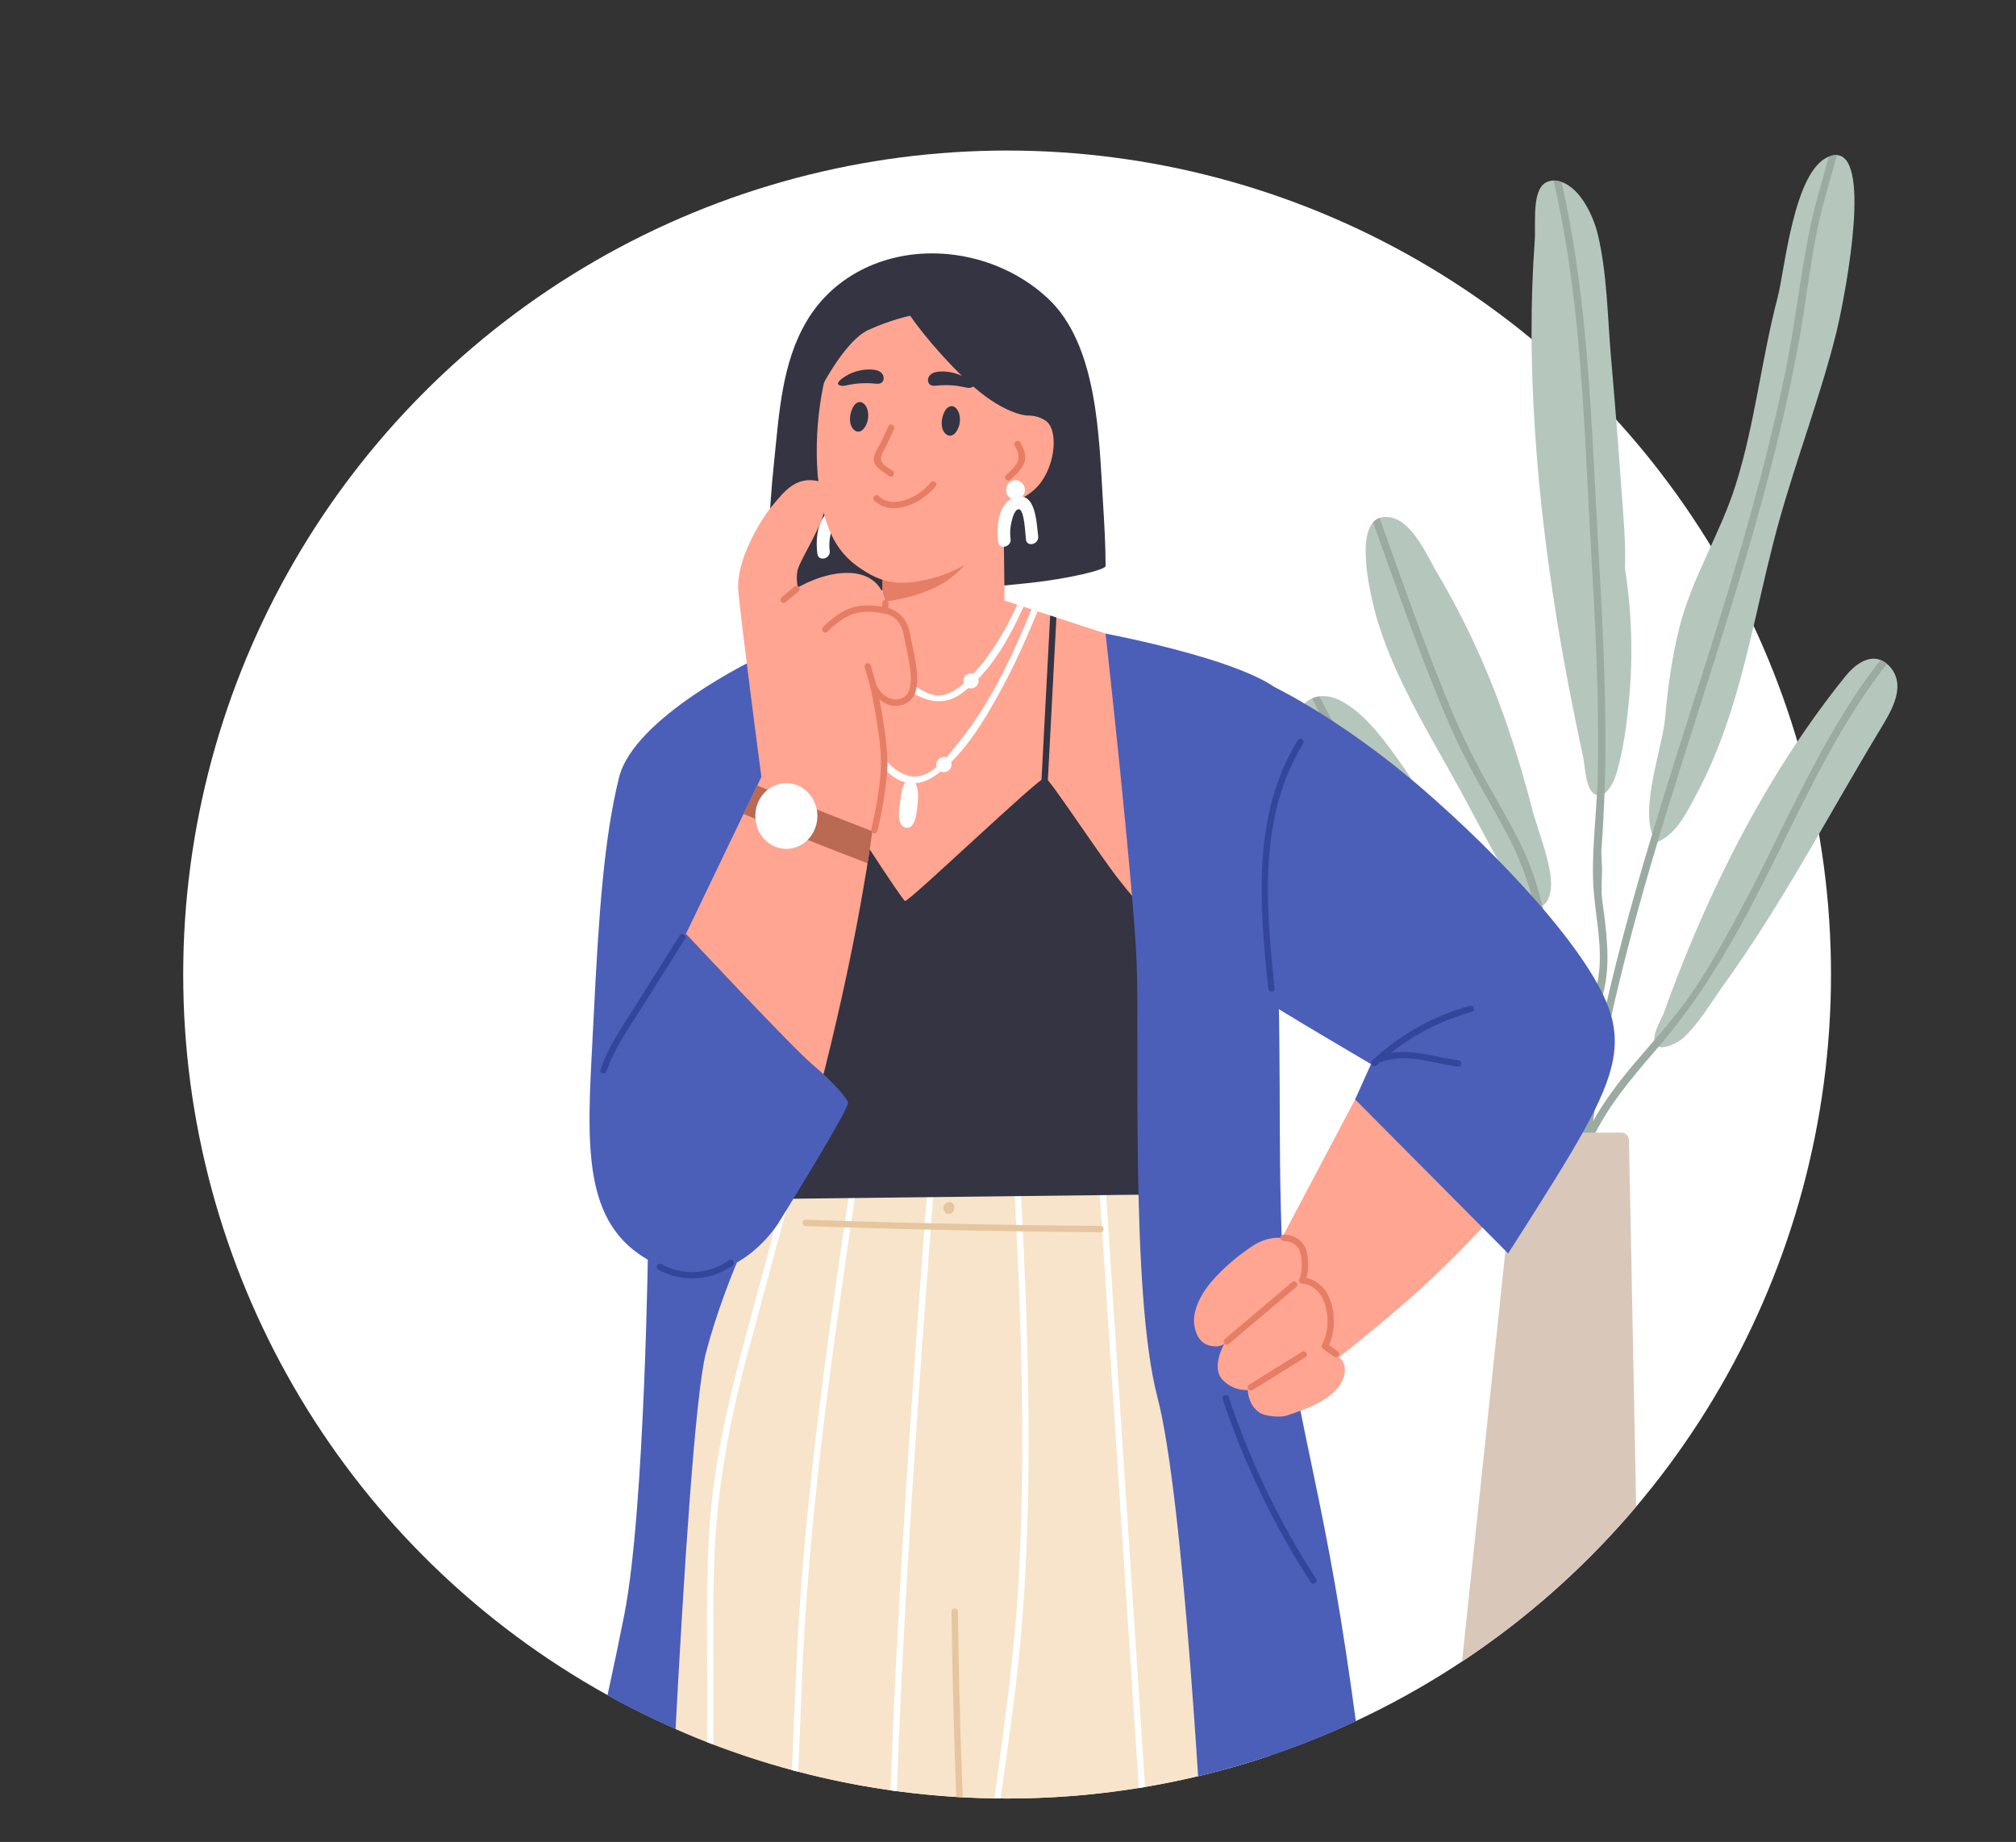 <?xml version="1.0" encoding="UTF-8"?><svg id="_03_810_740" xmlns="http://www.w3.org/2000/svg" xmlns:xlink="http://www.w3.org/1999/xlink" viewBox="0 0 810 740"><rect x="0" y="0" width="810" height="740" fill="#333333" stroke="none"/><defs><style>.cls-1{clip-path:url(#clippath);}.cls-2{fill:none;}.cls-2,.cls-3,.cls-4,.cls-5,.cls-6,.cls-7,.cls-8,.cls-9,.cls-10,.cls-11,.cls-12,.cls-13,.cls-14{stroke-width:0px;}.cls-3{fill:#f7e4ca;}.cls-4{fill:#4b5fb8;}.cls-5{fill:#343442;}.cls-6{fill:#9baba1;}.cls-7{fill:#d9c7ba;}.cls-8{fill:#ba6953;}.cls-9{fill:#b5c7bc;}.cls-10{fill:#33469c;}.cls-11{fill:#fff;}.cls-12{fill:#e67d65;}.cls-13{fill:#e6c69e;}.cls-14{fill:#ffa591;}</style><clipPath id="clippath"><path class="cls-2" d="m73.61,10.91v380.6c0,182.82,148.21,331.03,331.03,331.03s331.03-148.21,331.03-331.03l105.54-155.12V10.91H73.61Z"/></clipPath></defs><circle class="cls-11" cx="404.64" cy="391.51" r="331.03"/><g class="cls-1"><path class="cls-9" d="m664.69,417.87c.05.62.24,1.16.55,1.63.23.4.6.65,1.03.92.06.04.12.04.18.08.47.18.98.27,1.58.21,2.69-.09,6.52-2.21,7.99-3.46,6.5-5.78,11.36-14.42,16.43-21.41,23.84-33.08,41.92-67.95,62.97-102.77,3.9-6.44,9.62-15.6,5.53-22.93-.48-.92-1.12-1.79-1.94-2.65-.03,0-.06,0-.06-.04-.28-.28-.52-.52-.81-.74-.84-.74-1.73-1.27-2.62-1.59-5.13-1.94-10.52,2.16-14.03,6.52-5.62,6.96-10.99,14.19-16.07,21.54-16.15,23.35-29.65,48.44-41.17,74.34-5.71,12.88-10.95,26-15.69,39.27-.85,2.33-4.19,7.64-3.87,11.06Z"/><path class="cls-9" d="m652.89,228.25c.39-10.16-.63-20.43-1.34-30.56-1.25-17.99-2.68-35.98-4.26-53.99-1.43-16.38-1.52-33.95-5.42-49.97-1.67-6.76-6.79-18.08-14.53-20.64-.54-.18-1.1-.33-1.67-.42-.12-.03-.33-.06-.48-.06t-.06-.03c-.33-.03-.66-.06-.98-.06-.54,0-1.04.09-1.52.24-.18.06-.36.09-.51.15-.3.06-.57.18-.83.3-5.99,3.07-4.14,16.32-4.68,23.85-1.79,24.69-1.55,49.56,0,74.27,1.85,29.57,5.63,59,10.69,88.15,2.62,14.98,5.6,29.9,8.79,44.76.66,3.04.83,9.08,2.65,12.57.68,1.31,1.58,2.29,2.83,2.59h.03c.27.09.51.09.83.09.18,0,.36,0,.54-.06.6-.06,1.19-.33,1.7-.68.6-.39,1.1-.92,1.55-1.52,1.88-2.26,3.04-5.66,3.48-7.27,2.65-9.26,3.93-19.33,4.82-28.92,1.7-17.63,1.07-35.35-1.64-52.8Z"/><path class="cls-9" d="m662.89,331.2c.18,1.37.5,2.67.94,3.86.35.96.83,1.88,1.39,2.68.13.23.29.43.45.64.1-.05.23-.1.32-.15,7.97-3.31,12.26-12.87,16.12-20.09,6.05-11.33,10.56-23.37,14.32-35.58,7.37-23.98,11.57-48.77,18.31-72.91,7.12-25.57,16.68-50.41,23.11-76.18,2.28-9.27,14.11-66.2,1.57-70.88-.41-.17-.86-.25-1.38-.28-.52-.06-1.08,0-1.67.12-.54.12-1.08.28-1.59.5-14.14,5.62-17.62,45.41-20.59,56.7-6.51,24.84-9.07,50.6-16.82,75.17-6.21,19.74-17.69,37.44-22.7,57.66-2.96,11.93-4.61,24.07-5.69,36.28-.88,9.86-7.95,29.94-6.09,42.48Z"/><path class="cls-9" d="m521.42,288.7c-1.28,11.02,5.6,23.51,11.53,32.18,8.17,11.97,19.07,21.6,29.54,31.46,10.36,9.76,19.97,20.17,28.01,31.93,4,5.93,6.92,12.72,11.03,18.47,1.37,1.97,2.99,3.75,5.22,4.1.6.13,1.25.11,1.97-.02.41-.08.76-.16,1.11-.3.25-.06.51-.19.77-.28,1.01-.5,1.79-1.12,2.31-1.95,3.87-5.92-5.65-19.77-7.8-23.61-6.96-12.63-14.27-25.08-21.9-37.3-5.64-12.63-12.03-24.86-20-36.16-6.44-9.1-15.07-21.36-25.53-26.18-2.45-1.14-5.08-1.56-7.48-1.28-.78.1-1.54.26-2.27.51-.26.09-.51.19-.74.32-.74.28-1.43.67-2.07,1.15-1.95,1.5-3.36,3.83-3.71,6.96Z"/><path class="cls-9" d="m553.62,249.93c7.31,23.59,20.74,45.07,32.56,66.55,7.03,12.82,13.68,26,21.2,38.57,2.43,4.06,5.81,7.61,8.78,8.75.09.04.15.05.24.06,1.03.36,1.98.44,2.9.15.13-.05.26-.09.39-.17,1.46-.69,2.61-2.44,3.25-5.6,1.72-8.63-5.24-24.79-7.37-33.34-5.7-22.08-12.88-43.84-22.39-64.57-4.73-10.35-9.97-20.44-15.78-30.21-3.95-6.66-9.65-20.28-18.33-22.16-1.08-.25-2.06-.3-2.96-.24-.65.02-1.25.17-1.8.38-.38.11-.77.28-1.13.49-.56.34-1.07.74-1.49,1.24-6.94,7.73.13,34.27,1.93,40.1Z"/><path class="cls-6" d="m758.14,266.72c-24.75,31.51-39.61,70.31-58.76,105.16-9.62,17.42-20.01,33.47-32.94,48.63-.27.33-.6.68-.89,1.01-10.39,12.06-21.17,24.63-27.1,39.22-.92,5.51-1.88,10.99-2.95,16.44-.95,19.09-1.88,38.18-2.83,57.27-.09,1.97-3.13,1.61-3.04-.36.6-11.85,1.1-23.74,1.64-35.56-.33.24-.71.39-1.1.36-1.64,5.36-3.45,10.63-5.63,15.78-.77,1.79-3.6.68-2.83-1.16,2.77-6.61,4.97-13.43,6.82-20.37-1.85-26.33-3.75-52.62-5.63-78.95-1.19-17.39-2.44-34.1-6.49-50.33-2.29-9.29-5.54-18.37-10.19-27.37-5.63-10.9-12.21-21.38-17.72-32.37-5.93-11.73-10.87-23.91-15.61-36.18-7.39-19.21-14.29-38.66-21.2-58.1.42-.51.92-.92,1.49-1.25.36-.21.74-.39,1.13-.51,7.3,20.52,14.53,41.04,22.43,61.32,4.76,12.24,9.8,24.36,15.84,36.01,5.6,10.87,12.15,21.23,17.63,32.16,4.35,8.61,7.36,17.33,9.47,26.27,3.69,15.16,4.91,30.76,6.05,46.93,1.67,23.68,3.37,47.38,5.06,71.06.12-4.53.83-8.9,1.88-13.13.57-11.79,1.19-23.59,1.94-35.38.48-7.36,1.34-14.59,3.1-21.77,2-8.16,4.68-16.02,5.03-24.54.48-11.38-2.38-22.57-2.68-33.95-.12-4.68.03-9.38.27-14.06.36-6.55.92-13.07,1.28-19.6.18-2.86.3-5.69.36-8.55.63-30.59-1.04-61.17-2.8-91.7-2.8-48.93-3.78-98.72-15.01-146.64.33,0,.66.03.98.06t.06.03c.15,0,.36.03.48.06.57.09,1.13.24,1.67.42,10.99,47.77,12,97.35,14.8,146.08.98,17.36,1.97,34.75,2.47,52.15.48,15.37.6,30.76.12,46.13-.03.45-.03.86-.06,1.31-.27,7.24-.63,14.5-1.19,21.74-.27,3.45.3,6.7.18,10.19-.12,3.6-.39,7.39.09,10.96.57,4.32,1.19,8.67,1.58,13.01.6,6.49.83,13.07-.18,19.54-1.25,7.95-4.23,15.49-5.66,23.38-2.14,11.47-2.77,23.35-3.16,35.17,1.73-11.32,3.4-22.66,5.66-33.8,5.81-28.32,13.49-56.2,21.83-83.86.57-1.82,1.1-3.63,1.64-5.45,18.67-61.32,40.44-121.92,52.77-184.94,3.31-16.95,5.18-34.16,8.58-51.1,2.05-10.36,5.24-20.46,7.98-30.67.51-.21,1.04-.36,1.58-.48.6-.12,1.16-.18,1.67-.12-2.32,8.64-5,17.21-7,25.97-3.57,15.46-5.12,31.3-7.92,46.88-5.48,30.79-13.43,61.08-22.28,91.04-11.05,37.49-23.62,74.57-34.84,112.04-7.18,24-13.82,48.16-19.18,72.64-2.83,12.92-4.74,26.24-6.76,39.52,4.68-8.34,10.57-16.08,16.83-23.44,2.59-3.04,5.21-6.05,7.8-9.08,4.82-5.57,9.56-11.2,13.82-17.24,6.76-9.47,12.42-19.71,18.02-29.9,19.27-34.96,34.22-73.95,59-105.57.89.3,1.79.83,2.62,1.58Z"/><path class="cls-6" d="m527.2,280.59c14.71,30.45,38.05,55.62,56.98,83.57,9,13.29,17.23,27.48,22.57,42.69,1.39,4,2.62,8.08,3.59,12.22,2.17,9.32,2.44,18.57,3.17,28.07.73,9.77,3.63,18.95,6.82,28.17.65,1.86,3.44.61,2.78-1.22-3.93-11.39-6.31-22.09-6.95-34.06-.47-9.37-1.77-18.47-4.41-27.47-.6-2.04-1.23-4.05-1.93-6.03-4.91-14.18-12.22-27.46-20.42-40.02-19.17-29.33-43.82-55.16-59.2-86.74-.78.1-1.54.26-2.27.51-.26.09-.51.19-.74.32Z"/><path class="cls-7" d="m612.62,455.03h38.84c1.67,0,3.03,1.34,3.05,3l8.17,418.51c.03,1.71-1.35,3.11-3.05,3.11h-91.25c-1.79,0-3.2-1.54-3.04-3.33l44.25-418.51c.14-1.58,1.46-2.78,3.04-2.78Z"/><path class="cls-4" d="m260.43,497.25s-1.28,109.23-9.59,151.42c-8.31,42.19-10.87,44.75-11.51,70.96-.64,26.21,0,81.83,0,81.83h49.86l23.01-329.22-51.78,25.01Z"/><path class="cls-14" d="m512.1,502.92l42.07-79.59s33.56,9.59,36.44,14.38c2.88,4.79,15.34,44.11,15.34,44.11,0,0-19.82,22.69-39.63,39.95-19.82,17.26-33.88,27.81-33.88,27.81l-20.33-46.67Z"/><path class="cls-3" d="m525.72,828.95h-260.51s9.92-253.15,18.44-285.55c8.54-32.37,24.19-61.7,24.19-61.7,0,0,2.68-.74,7.16-1.94.87-.23,1.82-.49,2.84-.77,6.27-1.69,14.96-4.04,24.42-6.57.89-.23,1.79-.49,2.69-.72,9.49-2.56,19.56-5.24,28.69-7.65.87-.23,1.74-.46,2.61-.69,13.55-3.55,24.55-6.37,27.54-6.9.66-.13,1.56-.1,2.61.05.77.1,1.64.26,2.58.49,7.75,1.82,20.94,7.49,32.22,12.73.9.43,1.79.84,2.66,1.25,10.2,4.78,18.26,8.92,18.26,8.92,0,0,9.92,28.56,21.86,60.93,11.92,32.4,41.76,288.1,41.76,288.1Z"/><path class="cls-11" d="m326.01,448.64c-2.74,10.13-5.45,20.25-8.18,30.35-5.78,21.48-11.56,42.96-17.34,64.41-7.57,28.03-12.63,55.62-13.55,84.69-.89,28.46.41,56.92-.72,85.35-1.48,38.53-5.91,76.99-7.03,115.5h-2.61c.38-14.01,1.23-28.03,2.22-42.01,2.02-28.61,4.65-57.23,5.24-85.94.61-28.79-.84-57.66.95-86.43,1.76-28.03,8.36-54.57,15.65-81.54,4.78-17.77,9.56-35.52,14.35-53.26,2.86-10.61,5.7-21.2,8.57-31.78.43-1.59,2.89-.92,2.45.66Z"/><path class="cls-11" d="m347.03,457.79c-.69,4.63-1.41,9.28-2.1,13.91-4.45,29.61-8.82,59.25-12.56,88.93-3.78,29.89-6.9,59.86-8.87,89.93-1.94,29.76-2.22,59.63-4.45,89.39-2.2,29.71-7.36,59.32-11.12,88.99h-2.51c.46-3.53.92-7.06,1.41-10.56,4.17-30.3,8.72-60.45,10.48-91.01,1.76-30.61,2.33-61.27,4.71-91.85,4.24-54.64,12.09-108.93,20.23-163.11.77-5.09,1.53-10.2,2.3-15.29.26-1.64,2.71-.95,2.48.66Z"/><path class="cls-11" d="m376.9,454.65c-.23,2.92-.43,5.8-.66,8.72-2.4,31.81-4.81,63.67-7.01,95.53-4.3,61.88-7.93,123.81-9.72,185.82-.82,28.08-1.23,56.15-1.23,84.23h-2.58v-2.68c.03-120.95,8.77-241.67,17.92-362.21.23-3.15.49-6.26.72-9.41.13-1.64,2.68-1.66,2.56,0Z"/><path class="cls-11" d="m410.58,652.79c-2.51,31.91-8.11,63.36-11.84,95.1-3.17,27.03-3.15,53.98-3.09,81.06h-2.61v-3.07c-.23-30.45.69-60.4,4.73-90.62,4.3-32.07,9.23-63.9,11.23-96.25,3.76-60.81.77-121.74-2.61-182.5-.2-3.71-.41-7.39-.61-11.07-.08-1.64,2.48-1.64,2.56,0,.2,3.86.43,7.7.64,11.56,1.84,33.01,3.55,66.05,4.12,99.11.56,32.24.05,64.54-2.51,96.68Z"/><path class="cls-11" d="m467.57,828.95h-2.61c-2.17-19.77-2.74-39.79-4.04-59.45-6.6-99.93-13.17-199.83-19.74-299.76-1-15.21-1.99-30.43-2.99-45.64-.1-1.64,2.45-1.64,2.56,0,1.02,15.62,2.05,31.27,3.09,46.9,1.07,16.67,2.17,33.32,3.27,49.96,3.76,56.95,7.49,113.87,11.25,170.79,1.87,28.49,3.73,56.95,5.6,85.41,1.13,17.18,1.76,34.6,3.61,51.81Z"/><path class="cls-11" d="m500.69,828.95h-2.56c-1.99-36.36-5.52-72.62-10.64-108.7-.23-1.64,2.25-2.33,2.48-.69,5.14,36.28,8.72,72.8,10.71,109.39Z"/><path class="cls-5" d="m378.35,101.9c15.54.9,30.96,7.07,42.58,17.88,20.2,18.78,20.62,56.05,22.21,81.59.53,8.58,1.07,17.45,1.07,26.03,0,1.49-14.31,5.01-30.15,6.75-9.75,1.07-25.84,2.52-28.37,2.52s-37.05,1.28-52.71,0c-15.66-1.28-23.33-1.2-24.29-2.52-1.9-2.66-.1-11.93,0-14.92.39-11.39,1.18-22.77,2.37-34.11,1.99-19,3.06-39.26,13.06-56.11,11.27-19.01,32.48-28.37,54.23-27.1Z"/><path class="cls-11" d="m334.98,204.57c-6.69,2.2-7.39,12.3-6.54,18,.48,3.24,5.41,1.87,4.93-1.36-.35-2.36-.1-4.79.45-7.09.27-1.12,1.24-4.96,2.94-4.78,2.24.23,2.55,10.37,2.79,12.16.45,3.25,5.37,1.86,4.93-1.36-.7-5.06-.81-18.43-9.49-15.56Z"/><path class="cls-14" d="m467.88,374.43c-2.58,5.11-109.01,31.14-109.01,31.14,0,0-2.99-7.67-11.94-29-4.58-10.87-14.83-39.81-15.34-70.09-.26-16.54,2.63-33.62,5.14-45.21.05-.23.1-.46.15-.69,1.84-8.31,3.45-13.65,3.45-13.65l14.27-5.24v-20.66l48.66-9.82.36,30.07,5.11,1.66,2.51.82,3.2,1.05,2.43.79,5.09,1.66,2.48.82,28.41,9.28s17.59,111.95,15.04,117.06Z"/><path class="cls-11" d="m411.24,243.77c-5.98,13.22-13.4,26.36-24.85,34.78-16.03,11.79-34.37-12.17-39.97-25.14-.67-1.48,1.53-2.79,2.2-1.28,3.17,7.31,7.65,13.91,13.68,19.2,3.71,3.25,10.33,8.67,15.67,8,5.4-.64,9.46-4.78,12.99-8.54,7.59-8.11,13.07-17.8,17.77-27.85l2.51.82Z"/><path class="cls-11" d="m416.87,245.61c-4.14,10.05-8.51,20.02-13.63,29.61-6.62,12.35-15.01,26.98-26.39,35.59-24.47,18.54-38.66-34.67-40.12-49.53-.03-.28.03-.51.15-.69.46-.89,2.25-.64,2.4.69,1.28,12.96,5.78,27.44,12.5,38.59,3.68,6.06,10.69,14.06,18.69,11.63,5.98-1.82,10.77-8.34,14.55-13.02,12.94-15.93,21.61-34.72,29.41-53.67l2.43.79Z"/><path class="cls-5" d="m338.42,324.25s23.84,37.08,25.19,37.72c1.34.64,54.4-50.18,56.32-49.54,1.92.64,20.46,29.09,29.09,40.27,8.63,11.19,18.86,21.73,18.86,21.73,0,0,4.15,69.36,5.43,80.87,1.28,11.51-11.19,24.61-11.19,24.61l-165.54,1.92,21.39-123.38,20.46-34.2Z"/><path class="cls-4" d="m303.68,264.69s-49.01,23.43-54.98,47.73c-5.97,24.3-8.1,53.7-10.23,97.17-2.13,43.47-5.94,77.04,17.9,93.97,33.7,23.94,56.15-11.83,56.15-11.83l19.05-88.54s13.44-40.49,10.89-44.75c-2.56-4.26-38.78-93.76-38.78-93.76Z"/><path class="cls-12" d="m354.61,223.9l38.57-5.26s-5.11,11.53-17.26,17.29c-10.86,5.14-21.31,5.78-21.31,5.78v-17.8Z"/><path class="cls-14" d="m403.25,211.21c1-.97,14.72-47.88,7.46-67.3-7.26-19.42-33.54-24.8-33.54-24.8,0,0-29.69.74-40.03,17.87-7.03,11.65-10.63,37.26-8.26,57.11,1.5,12.59,4.41,25.27,15.31,33.19,10.16,7.38,16.85,8.13,28.66,5.46,22.38-5.06,30.41-21.53,30.41-21.53Z"/><path class="cls-5" d="m379.77,164.89c.3-.5.68-.93,1.16-1.26,2.12-1.41,3.87.62,4.42,2.51.68,2.36.34,5.01-.99,7.08-.59.92-1.48,1.78-2.57,1.83-.98.04-1.87-.61-2.44-1.41-1.67-2.4-1.03-6.36.42-8.75Z"/><path class="cls-5" d="m342.92,163.25c.3-.5.68-.93,1.16-1.26,2.12-1.41,3.87.62,4.42,2.51.68,2.36.34,5.01-.99,7.08-.59.92-1.48,1.78-2.57,1.83-.98.04-1.88-.61-2.44-1.41-1.67-2.4-1.03-6.36.42-8.75Z"/><path class="cls-12" d="m373.84,193.88c-4.06,5.3-14.75,11.15-20.75,5.4-1.19-1.14-3,.67-1.81,1.81,7.33,7.03,19.64.77,24.76-5.91,1-1.3-1.22-2.58-2.21-1.29Z"/><path class="cls-12" d="m359.19,172.46c.67-1.49-1.54-2.79-2.21-1.29-1.06,2.37-2.15,4.72-3.3,7.04-.94,1.91-2.57,4-2.62,6.19-.07,3.26,4.05,5.26,6.26,6.89,1.33.98,2.6-1.24,1.29-2.21-1.11-.82-3.13-1.8-3.94-2.93-1.64-2.29-.01-4.18.93-6.07,1.26-2.51,2.44-5.06,3.59-7.62Z"/><path class="cls-5" d="m349,148.44c-2.58.05-5.14.64-7.48,1.71-1.2.55-7.7,4.21-3.35,4.85.74.11,1.48-.08,2.21-.24,3.57-.8,7.26-1.02,10.9-.66,1.01.1,2.13.22,2.95-.38,1.19-.87,1-2.85-.05-3.88-1.05-1.03-2.61-1.32-4.09-1.39-.37-.02-.73-.02-1.1-.01Z"/><path class="cls-5" d="m378.9,149.24c2.58.05,5.14.64,7.48,1.71,1.2.55,7.7,4.2,3.35,4.85-.74.11-1.48-.08-2.21-.24-3.57-.8-7.26-1.02-10.9-.66-1.01.1-2.13.22-2.95-.38-1.19-.86-1-2.85.05-3.88,1.05-1.03,2.61-1.32,4.09-1.39.37-.02.73-.02,1.1-.01Z"/><path class="cls-14" d="m404.58,169.11c1.76-1.64,10.23-3.96,15.66,0,5.43,3.96,3.68,19.78-4.32,27.29-7.99,7.51-17.58,5.91-17.58,5.91l6.23-33.2Z"/><path class="cls-12" d="m409.94,177.74c-.8-1.44-3.01-.15-2.21,1.29,1.37,2.47,2.28,4.72.66,7.32-1.07,1.72-2.71,3.2-4.21,4.54-1.23,1.1.58,2.9,1.81,1.81,2.07-1.84,4.59-4.16,5.57-6.84,1.06-2.88-.23-5.61-1.62-8.12Z"/><path class="cls-5" d="m365.69,126.82s7.88,11.8,22.37,25.72c14.49,13.92,24.42,14.39,24.42,14.39l2.86-5.4s-1.42-21.92-2.52-23.84c-1.1-1.92-7.71-11.29-13.04-13.42-5.33-2.13-17.21-7.24-19.05-7.24h-17.14l-26.91,15.13-8.54,19.59,2.93,1.96s9.01-17.07,17.76-21.12c8.75-4.05,16.85-5.75,16.85-5.75Z"/><path class="cls-14" d="m305.91,312.1s-8.31-62.79-9.27-74.86c-.96-12.07,8.79-28.22,13.58-33.97,4.79-5.75,9.11-11.34,17.1-10.23,7.99,1.12,4.95,9.27,3.04,15.02-1.92,5.75-8.31,16.46-9.59,19.98-1.28,3.52-.2,7.99-.2,7.99,0,0,10.21-6.28,20.87-5.86,10.66.42,13.61,7.83,14.13,10.92.52,3.09,0,4.21,0,4.21,0,0,7.71,1.28,9.47,12.63,1.76,11.35,1.92,13.42.96,18.38-.96,4.95-2.72,6.23-7.67,5.91-4.95-.32-8.63-5.91-8.63-5.91,0,0,2.24,8.31,4.47,20.3,2.24,11.99-2.24,25.25-2.24,25.25l-46.03-9.75Z"/><path class="cls-14" d="m351.94,321.86s-.38,4.17-1.46,12.07c-.49,3.55-1.12,7.88-1.92,12.89-.13.84-.26,1.71-.41,2.61-.69,4.17-1.46,8.77-2.38,13.81-3.09,17.16-7.65,39.25-14.19,65.54-10.46,41.88-19.08,62.95-19.08,62.95,0,0-37.38-36.11-38.02-37.08-.64-.95-9.28-57.84-9.28-57.84l31.35-65.23,2.2-4.55,3.3-6.85,2.2-4.6,1.66-3.45,29.3-8,16.72,17.75Z"/><path class="cls-8" d="m350.49,333.93c-.49,3.55-1.12,7.88-1.92,12.89-16.67-6.39-33.27-12.99-49.81-19.79l3.3-6.85,2.2-4.6c15.34,6.29,30.76,12.4,46.23,18.36Z"/><polygon class="cls-5" points="424.44 248.09 420.88 316 418.32 315.87 421.95 247.27 424.44 248.09"/><path class="cls-4" d="m444.21,254.55s11.19,100.7,12.47,132.03c1.28,31.32-2.56,132.97,8.31,174.52,10.87,41.55,17.9,178.35,19.18,198.17,1.28,19.82,3.2,53.06,3.2,53.06,0,0,19.82-8.31,38.36-9.59,18.54-1.28,32.79-8.86,32.79-10.78s-9.51-69.96-15.34-111.87c-12.19-87.58-23.84-111.96-27.04-160.55-3.2-48.58-1-86.62-2.92-135.84-1.92-49.22,10.59-87.46,4.2-102.06-6.39-14.6-73.2-27.09-73.2-27.09Z"/><path class="cls-14" d="m505.94,499.06c-.87.4-1.68.86-2.42,1.34-5.97,3.88-12.16,9.1-16.8,14.55-3.32,3.9-6.28,8.83-6.91,14-.48,3.99,1.06,9.84,5.29,11.34,4.59,1.63,6.8-.43,6.8-.43,0,0-5.44,9.41-.74,14.41,4.55,4.83,10.19,4.15,10.19,4.15,0,0,0,6.17,4.91,9.21,2.26,1.4,8.16,1.89,10.54,1.12,7.86-2.57,20.7-6.89,23.21-15.93,1.64-5.89-2.66-8.97-7.39-11.29,0,0,7.3-8.63.78-17.83-6.51-9.19-10.49-8.78-10.2-9.28.29-.5,2.33-8.64-2.17-13.95-3.73-4.41-10.23-3.68-15.11-1.41Z"/><path class="cls-12" d="m492.92,540.21c-.36,0-.72-.15-.98-.45-.46-.54-.39-1.35.15-1.8l27.05-22.86c.54-.45,1.35-.39,1.8.15.46.54.39,1.35-.15,1.8l-27.05,22.86c-.24.2-.53.3-.83.3Z"/><path class="cls-12" d="m502.58,558.65c-.43,0-.84-.21-1.09-.6-.37-.6-.19-1.39.41-1.76l21.26-13.21c.6-.37,1.39-.19,1.76.41.37.6.19,1.39-.41,1.76l-21.26,13.21c-.21.13-.44.19-.67.19Z"/><path class="cls-4" d="m512.1,276.06s26.83,12.84,58.37,39.94c31.54,27.1,69.57,67.26,76.71,91.46,4.69,15.87-.96,30.26-15.77,55.4-7.84,13.31-25.46,40.7-25.46,40.7l-61.48-61.88,6.39-14.19s-50.78-29.68-51.65-31.63c-6.82-15.34-13.98-71.51-12.7-76.19,1.28-4.69,25.59-43.61,25.59-43.61Z"/><path class="cls-4" d="m256.8,402.35l18.82-27.2s42.12,45.1,50.64,52.35c8.52,7.24,13.64,13.21,14.49,15.34.85,2.13-28.23,48.9-28.23,48.9,0,0-17.58,3.3-18.22,3.09-.64-.21-28.13-21.1-27.7-28.98.43-7.88-9.8-63.5-9.8-63.5Z"/><path class="cls-12" d="m314.87,242.21c-.36,0-.73-.16-.98-.46-.45-.54-.38-1.35.16-1.8l5.11-4.26c.54-.45,1.35-.38,1.8.16.45.54.38,1.35-.16,1.8l-5.11,4.26c-.24.2-.53.3-.82.3Z"/><path class="cls-12" d="m351.31,334.8c-.1,0-.2-.01-.3-.04-.69-.16-1.11-.86-.94-1.54.04-.16,4.01-16.6,3.91-27.28-.1-10.71-4.19-29.6-4.23-29.79-.14-.63.22-1.27.83-1.48.62-.21,1.28.06,1.57.64.16.32,3.94,7.82,10.36,5.14,5.4-2.26,3.29-12.32,1.6-20.41-.36-1.73-.71-3.39-.97-4.89-1.37-7.89-7.4-8.55-7.66-8.57-.68-.07-1.2-.66-1.16-1.35l.16-2.95c.04-.7.58-1.25,1.35-1.2.7.04,1.24.64,1.2,1.35l-.1,1.86c2.36.65,7.42,2.9,8.73,10.44.25,1.48.6,3.1.95,4.8,1.89,9.01,4.23,20.22-3.11,23.3-4.19,1.75-7.67.32-10.16-1.85,1.25,6.49,3.13,17.47,3.2,24.94.11,11.01-3.81,27.23-3.98,27.91-.14.58-.66.98-1.24.98Z"/><path class="cls-12" d="m331.57,254.14c-.31,0-.62-.11-.87-.34-.52-.48-.54-1.29-.06-1.81.23-.24,5.65-6.03,11.77-7.91,6.14-1.9,13.19-.09,13.49-.01.68.18,1.09.88.91,1.56-.18.68-.89,1.1-1.56.91-.07-.01-6.65-1.69-12.09-.01-5.47,1.69-10.61,7.16-10.66,7.21-.25.27-.59.41-.94.41Z"/><path class="cls-12" d="m350.99,277.16c-.56,0-1.07-.36-1.23-.93l-2.34-8.2c-.19-.68.2-1.39.88-1.58.68-.21,1.39.2,1.58.88l2.34,8.2c.19.68-.2,1.39-.88,1.58-.12.04-.24.05-.35.05Z"/><path class="cls-12" d="m536.8,545.28c-.25,0-.51-.07-.74-.23l-4.48-3.15c-.54-.38-.7-1.12-.36-1.69.04-.07,3.83-6.72,1.26-15.73-2.45-8.59-9-8.77-9.27-8.78-.43,0-.83-.23-1.06-.59-.23-.36-.27-.82-.09-1.21.02-.04,1.77-4.11.53-10.07-1.11-5.36-6.59-5.28-6.85-5.29-.67-.09-1.29-.54-1.31-1.25-.02-.7.54-1.29,1.24-1.31,2.67-.08,8.18,1.36,9.42,7.33.95,4.57.35,8.15-.17,10.07,2.69.61,7.85,2.76,10.03,10.4,2.28,8.01.11,14.26-.98,16.67l3.58,2.52c.58.41.71,1.2.31,1.78-.25.35-.64.54-1.05.54Z"/><ellipse class="cls-11" cx="315.94" cy="327.82" rx="12.47" ry="13.21"/><path class="cls-11" d="m407.64,199.83c-6.69,2.2-7.39,12.29-6.54,18,.48,3.24,5.41,1.86,4.93-1.36-.35-2.35-.1-4.79.44-7.09.27-1.12,1.24-4.96,2.94-4.78,2.24.23,2.55,10.37,2.79,12.16.45,3.25,5.37,1.86,4.93-1.36-.7-5.06-.81-18.43-9.49-15.56Z"/><path class="cls-11" d="m411.83,196.63c-.11-1.8-1.6-3.48-3.41-3.7-4.93-.58-5.86,7.13-.9,7.7,2.02.23,4.06-1.39,4.29-3.4.02-.2.03-.4.02-.6Z"/><path class="cls-13" d="m442.18,492.5c-39.5-.31-78.99-1.14-118.47-2.49-1.65-.06-1.64,2.5,0,2.56,39.48,1.35,78.97,2.18,118.47,2.49,1.65.01,1.65-2.54,0-2.56Z"/><path class="cls-13" d="m383.35,484.42c-.41-1.93-2.8-1.85-3.85-.48-.69.91-.54,2.17.16,2.97.15.45.53.78,1.15.72.04,0,.07-.02.11-.02.03,0,.06.02.1.02,1.23.13,2.04-.74,2.21-1.77.17-.44.24-.92.13-1.45Z"/><path class="cls-13" d="m384.86,647.39c-.02-1.64-2.58-1.65-2.56,0,.75,59.16,3.35,118.27,7.78,177.27.12,1.63,2.68,1.64,2.56,0-4.43-58.99-7.02-118.11-7.78-177.27Z"/><path class="cls-10" d="m273.03,375.89c-6.02,9.57-12.04,19.14-18.06,28.71-5.08,8.08-10.62,15.99-13.73,25.09-.53,1.56,1.94,2.23,2.47.68,3.29-9.63,9.43-18.06,14.81-26.61,5.57-8.86,11.15-17.72,16.72-26.58.88-1.4-1.33-2.68-2.21-1.29Z"/><path class="cls-10" d="m292.99,506.25c-8.19,5.75-18.41,6.42-27.24,1.61-1.45-.79-2.74,1.42-1.29,2.21,9.56,5.21,20.89,4.66,29.82-1.61,1.34-.94.06-3.16-1.29-2.21Z"/><path class="cls-10" d="m590.63,404.05c-14.84,4.12-28.14,11.6-39.39,22.12-1.2,1.13.61,2.93,1.81,1.81.44-.42.91-.8,1.36-1.2.15,0,.32-.01.49-.08,10.25-3.94,20.61.58,30.95,1.78,1.63.19,1.62-2.37,0-2.56-9.06-1.05-17.96-4.46-26.93-2.95,9.59-7.59,20.45-13.14,32.38-16.45,1.58-.44.91-2.91-.68-2.47Z"/><path class="cls-10" d="m528.81,634.34c-14.75-22.77-26.52-47.2-35.09-72.95-.52-1.55-2.99-.89-2.47.68,8.64,25.95,20.48,50.61,35.35,73.56.89,1.38,3.11.1,2.21-1.29Z"/><path class="cls-11" d="m366.17,313.56c-3.54-.81-4.11,5.24-4.44,8.3-.61,3.45-1.39,9.18,1.65,10.48,3.98,1.7,4.85-5.26,5.09-7.48.28-2.58,1.4-10.44-2.31-11.3Z"/><path class="cls-11" d="m382.28,307.17c0,1.69-1.37,3.05-3.05,3.05s-3.05-1.37-3.05-3.05,1.37-3.05,3.05-3.05,3.05,1.37,3.05,3.05Z"/><path class="cls-11" d="m393.18,273.52c0,1.68-1.37,3.05-3.05,3.05s-3.05-1.37-3.05-3.05,1.37-3.05,3.05-3.05,3.05,1.37,3.05,3.05Z"/><path class="cls-10" d="m521.38,297.4c-18.43,30.16-15.34,66.14-11.81,99.77.17,1.62,2.73,1.64,2.56,0-3.49-33.15-6.72-68.72,11.46-98.48.86-1.41-1.35-2.69-2.21-1.29Z"/></g></svg>